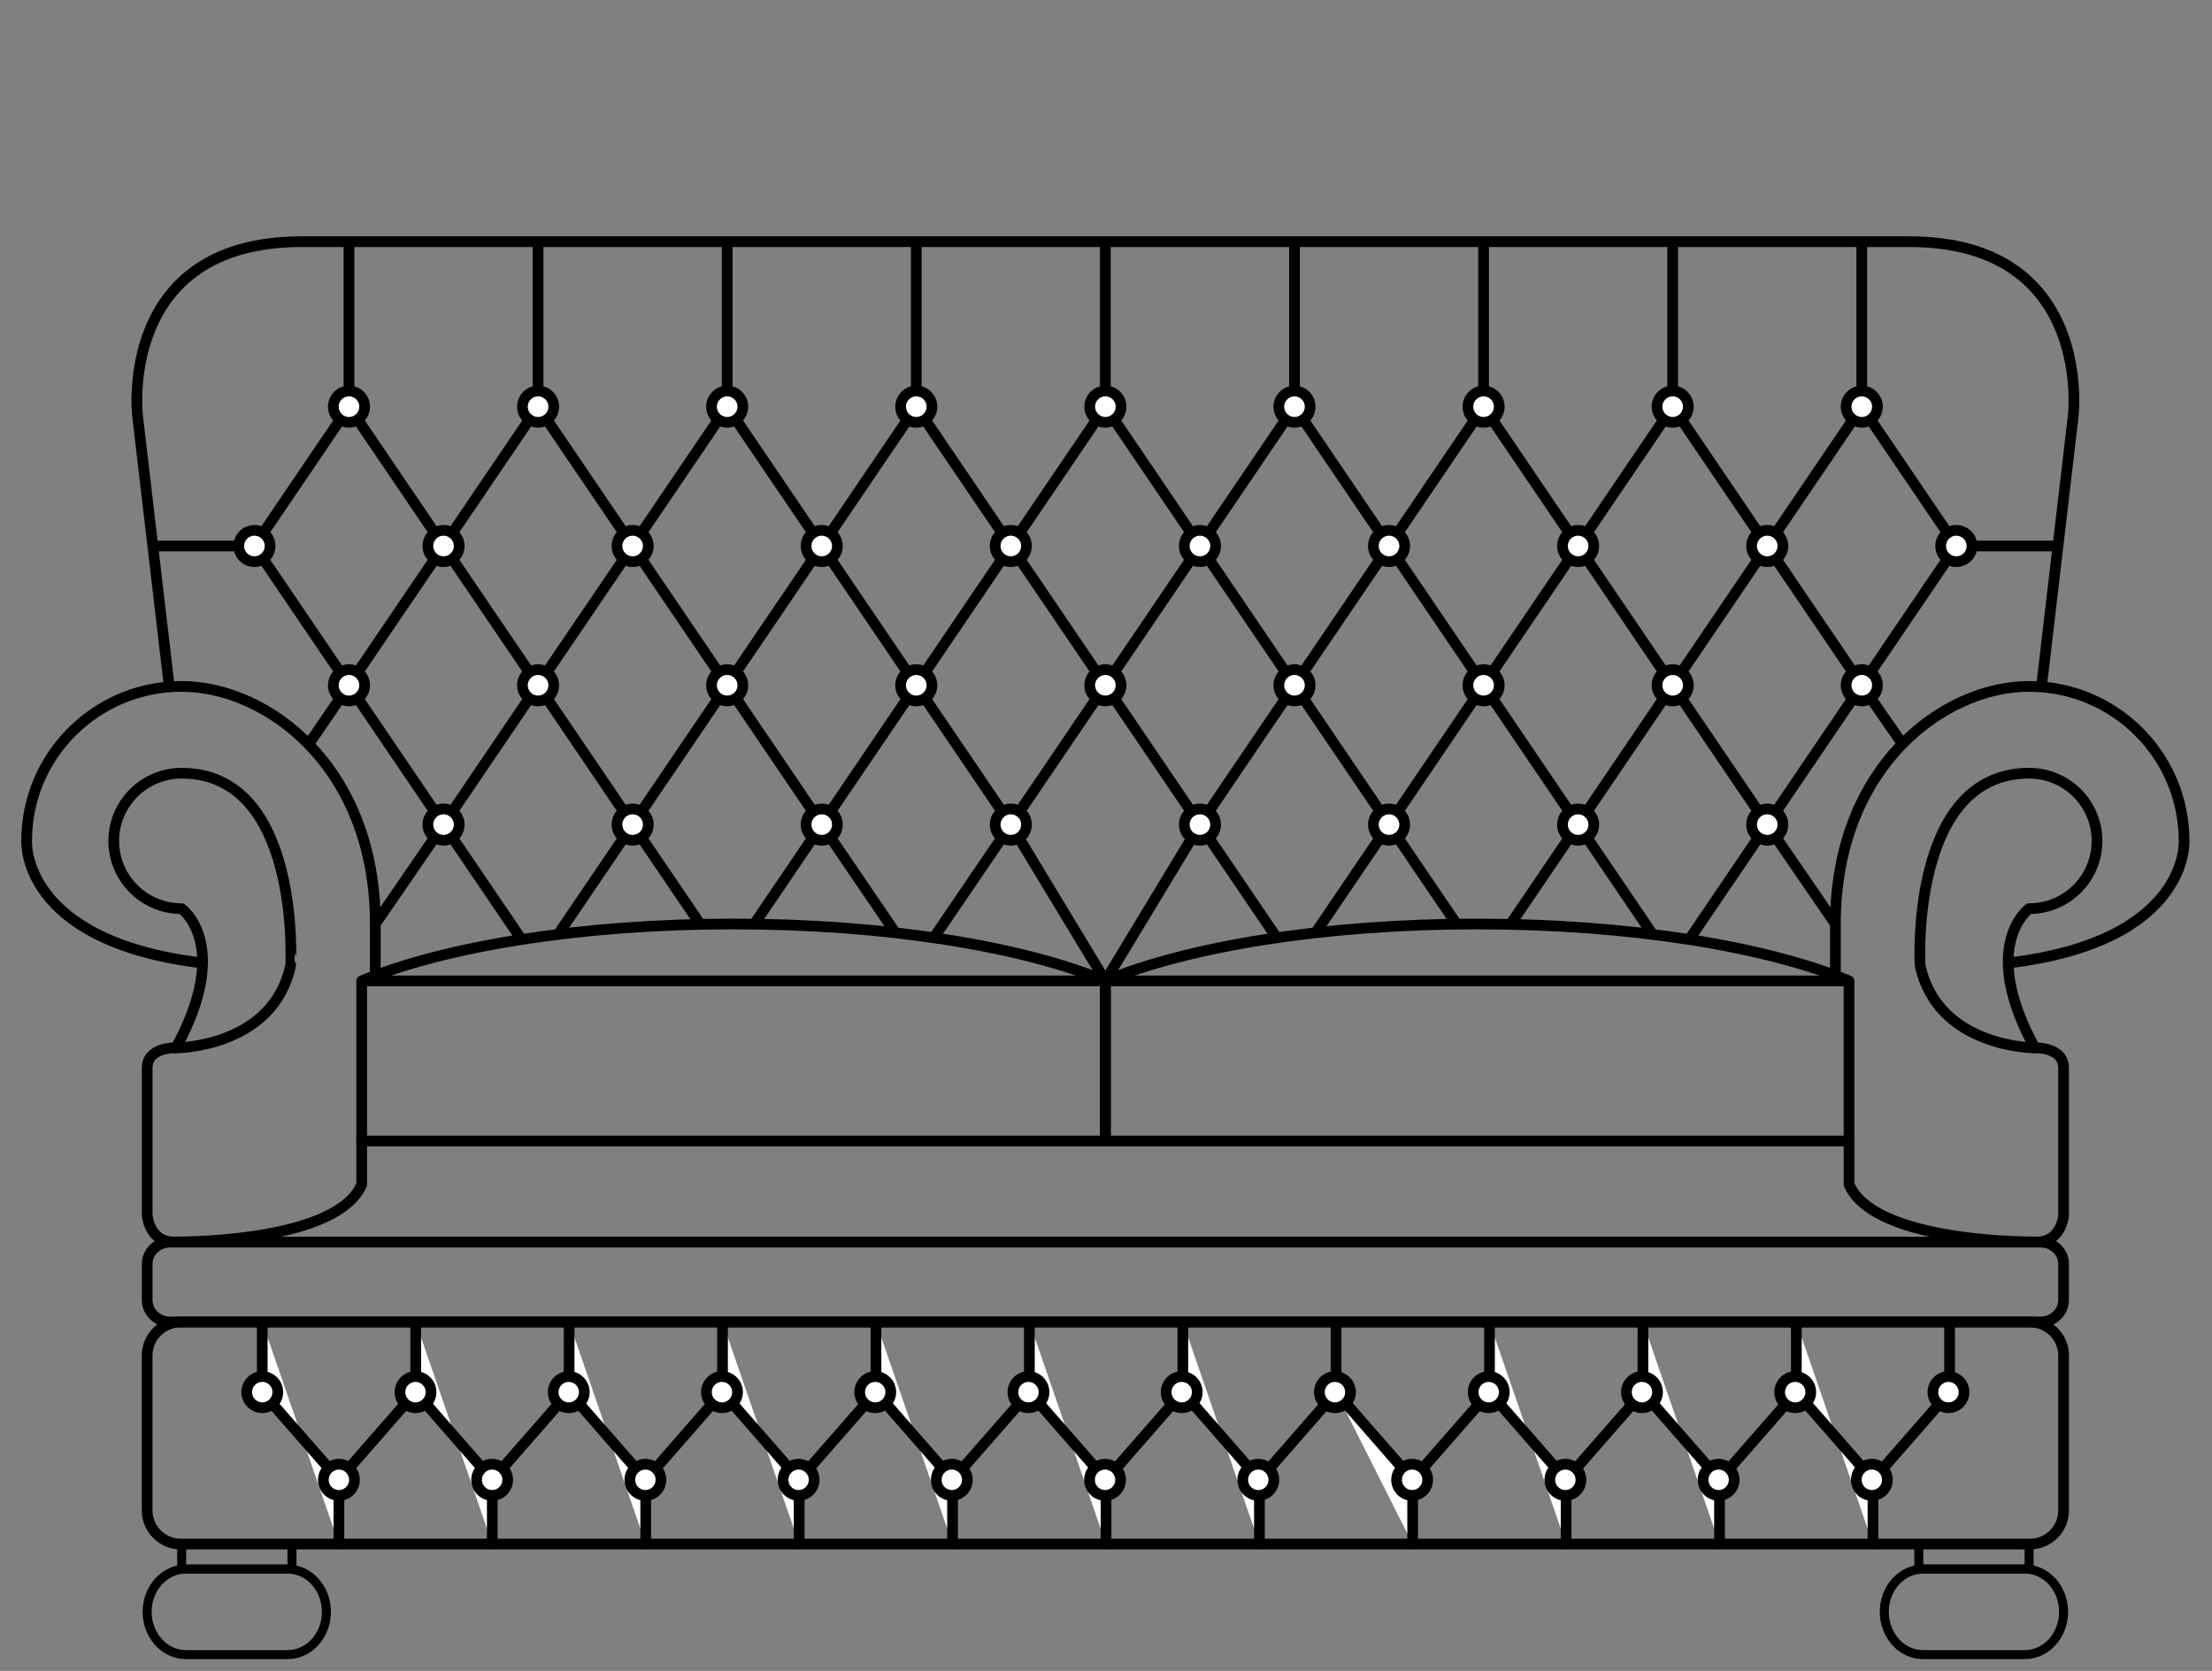 <?xml version="1.0" encoding="utf-8"?>
<!-- Generator: Adobe Illustrator 25.2.0, SVG Export Plug-In . SVG Version: 6.00 Build 0)  -->
<svg version="1.1" xmlns="http://www.w3.org/2000/svg" xmlns:xlink="http://www.w3.org/1999/xlink" x="0px" y="0px"
	 viewBox="0 0 412.69 311.81" style="enable-background:new 0 0 412.69 311.81;" xml:space="preserve">
<rect x="0" y="0" width="412.69" height="311.81" fill="#808080" stroke="none"/>
<style type="text/css">
	.st0{display:none;}
	.st1{display:inline;}
	.st2{fill:#F15A29;}
	.st3{fill:#FFFFFF;}
	.st4{fill:#BCBEC0;}
	.st5{fill:#E6E7E8;}
	.st6{fill:#808285;}
	.st7{display:inline;fill:none;stroke:#000000;stroke-width:0.5;stroke-miterlimit:10;}
	.st8{fill:none;stroke:#000000;stroke-width:2;stroke-linecap:round;stroke-linejoin:round;stroke-miterlimit:10;}
	.st9{fill-rule:evenodd;clip-rule:evenodd;fill:none;stroke:#000000;stroke-width:2;stroke-miterlimit:10;}
	.st10{fill:none;stroke:#000000;stroke-width:2;stroke-linejoin:round;stroke-miterlimit:10;}
	.st11{fill:none;stroke:#000000;stroke-width:1.68;stroke-linecap:round;stroke-linejoin:round;stroke-miterlimit:10;}
	.st12{fill:none;stroke:#000000;stroke-width:2;stroke-miterlimit:10;}
	.st13{fill:#FFFFFF;stroke:#000000;stroke-width:2;stroke-miterlimit:10;}
	.st14{fill:none;stroke:#000000;stroke-width:0.75;stroke-miterlimit:10;}
</style>
<g id="Back" class="st0">
</g>
<g id="Master">
	<path class="st8" d="M378.57,144.29c7,0,12.67,5.66,12.67,12.64c0,6.98-5.67,12.64-12.67,12.64c0,0-9.46,6.76,1.07,25.98
		c0,0-18.2,0-21.42-15.48C358.22,180.06,356.26,144.29,378.57,144.29z"/>
	<path class="st8" d="M374.71,179.7c33.92-4.04,32.77-22.78,32.77-22.78c0-15.92-12.94-28.83-28.91-28.83
		c-15.97,0-36.14,15-36.14,44.33v9.75"/>
	<path class="st8" d="M37.74,179.7c-33.92-4.04-32.77-22.78-32.77-22.78c0-15.92,12.94-28.83,28.91-28.83s36.14,15,36.14,44.33v9.75
		"/>
	<path class="st8" d="M379.64,195.54c0,0,5.36-0.21,5.36,3.75c0,3.96,0,27.48,0,27.48s-0.33,5-5.02,5c-4.69,0-30.59-0.49-35-10.72
		v-8.14"/>
	<path class="st8" d="M33.89,144.29c-7,0-12.67,5.66-12.67,12.64c0,6.98,5.67,12.64,12.67,12.64c0,0,9.46,6.76-1.07,25.98
		c0,0,18.2,0,21.42-15.48C54.23,180.06,56.19,144.29,33.89,144.29z"/>
	<path class="st8" d="M32.82,195.54c0,0-5.36-0.21-5.36,3.75c0,3.96,0,27.48,0,27.48s0.33,5,5.02,5s30.59-0.49,35-10.72v-8.14"/>
	<path class="st8" d="M31.76,246.7c-2.37,0-4.3-1.83-4.3-4.08v-6.75c0-2.25,1.92-4.08,4.3-4.08l0,0H380.7l0,0
		c2.37,0,4.3,1.83,4.3,4.08v6.75c0,2.25-1.92,4.08-4.3,4.08H31.76z"/>
	<path class="st8" d="M33.74,288.14c-3.47,0-6.29-2.81-6.29-6.27v-28.91c0-3.46,2.81-6.27,6.29-6.27h344.97
		c3.47,0,6.29,2.81,6.29,6.27v28.91c0,3.46-2.81,6.27-6.29,6.27H33.74z"/>
	<path class="st9" d="M31.59,128.19l-5.93-50.6c0,0-3.84-32.49,30.6-32.49c17.71,0,56.67,0,95.02,0h116.25c36.24,0,71.94,0,88.67,0
		c34.44,0,30.6,32.49,30.6,32.49l-5.93,50.6"/>
	<g>
		<path class="st10" d="M67.48,212.93v-29.88c15.46-6.44,40.91-10.62,69.34-10.62h0.06c28.44,0,53.89,4.19,69.34,10.62v29.88H67.48z
			"/>
		<line class="st10" x1="67.48" y1="183.05" x2="206.23" y2="183.05"/>
	</g>
	<g>
		<path class="st10" d="M206.23,212.93v-29.88c15.46-6.44,40.91-10.62,69.34-10.62h0.06c28.44,0,53.89,4.19,69.34,10.62v29.88
			H206.23z"/>
		<line class="st10" x1="206.23" y1="183.05" x2="344.98" y2="183.05"/>
	</g>
	<g>
		<g>
			<rect x="33.89" y="288.14" class="st11" width="20.58" height="4.67"/>
			<path class="st11" d="M60.9,300.79c0,4.41-3.24,7.98-7.24,7.98H34.69c-4,0-7.24-3.57-7.24-7.98l0,0c0-4.41,3.24-7.98,7.24-7.98
				h18.97C57.66,292.81,60.9,296.38,60.9,300.79L60.9,300.79z"/>
		</g>
		<g>
			<rect x="357.99" y="288.14" class="st11" width="20.58" height="4.67"/>
			<path class="st11" d="M385,300.79c0,4.41-3.24,7.98-7.24,7.98h-18.97c-4,0-7.24-3.57-7.24-7.98l0,0c0-4.41,3.24-7.98,7.24-7.98
				h18.97C381.76,292.81,385,296.38,385,300.79L385,300.79z"/>
		</g>
	</g>
</g>
<g id="Button">
	<g>
		<line class="st12" x1="47.47" y1="101.89" x2="28.58" y2="101.89"/>
		<line class="st12" x1="364.99" y1="101.89" x2="384.07" y2="101.89"/>
		<g>
			<line class="st12" x1="276.79" y1="75.89" x2="276.79" y2="45.1"/>
			<line class="st12" x1="312.07" y1="75.89" x2="312.07" y2="45.1"/>
			<line class="st12" x1="347.35" y1="75.89" x2="347.35" y2="45.1"/>
			<polyline class="st12" points="271.88,172.63 259.15,153.88 276.79,127.88 294.43,153.88 281.8,172.49 			"/>
			<polyline class="st12" points="308.33,174.37 294.43,153.88 312.07,127.88 329.71,153.88 315.16,175.32 			"/>
			<polyline class="st12" points="342.43,172.42 329.71,153.88 347.35,127.88 354.93,138.83 			"/>
			<polygon class="st12" points="294.43,101.89 276.79,127.88 259.15,101.89 276.79,75.89 			"/>
			<circle class="st13" cx="276.79" cy="75.89" r="2.92"/>
			<circle class="st13" cx="276.79" cy="127.88" r="2.92"/>
			<polygon class="st12" points="329.71,101.89 312.07,127.88 294.43,101.89 312.07,75.89 			"/>
			<circle class="st13" cx="312.07" cy="75.89" r="2.92"/>
			<circle class="st13" cx="312.07" cy="127.88" r="2.92"/>
			<circle class="st13" cx="294.43" cy="101.89" r="2.92"/>
			<polygon class="st12" points="364.99,101.89 347.35,127.88 329.71,101.89 347.35,75.89 			"/>
			<circle class="st13" cx="347.35" cy="75.89" r="2.92"/>
			<circle class="st13" cx="347.35" cy="127.88" r="2.92"/>
			<circle class="st13" cx="329.71" cy="101.89" r="2.92"/>
			<circle class="st13" cx="364.99" cy="101.89" r="2.92"/>
			<circle class="st13" cx="294.43" cy="153.88" r="2.92"/>
			<circle class="st13" cx="329.71" cy="153.88" r="2.92"/>
			<line class="st12" x1="65.11" y1="75.89" x2="65.11" y2="45.1"/>
			<line class="st12" x1="100.39" y1="75.89" x2="100.39" y2="45.1"/>
			<line class="st12" x1="135.67" y1="75.89" x2="135.67" y2="45.1"/>
			<line class="st12" x1="170.95" y1="75.89" x2="170.95" y2="45.1"/>
			<line class="st12" x1="206.23" y1="75.89" x2="206.23" y2="45.1"/>
			<line class="st12" x1="241.51" y1="75.89" x2="241.51" y2="45.1"/>
			<polyline class="st12" points="57.58,138.89 65.11,127.88 82.75,153.88 70.02,172.42 			"/>
			<polyline class="st12" points="97.3,175.32 82.75,153.88 100.39,127.88 118.03,153.88 104.13,174.36 			"/>
			<polyline class="st12" points="130.66,172.49 118.03,153.88 135.67,127.88 153.31,153.88 140.59,172.63 			"/>
			<polyline class="st12" points="167.05,174.07 153.31,153.88 170.95,127.88 188.59,153.88 174.22,174.99 			"/>
			<polyline class="st12" points="206.23,183.05 188.59,153.88 206.23,127.88 223.87,153.88 206.23,183.05 			"/>
			<polyline class="st12" points="238.2,174.99 223.87,153.88 241.51,127.88 259.15,153.88 245.45,174.06 			"/>
			<polygon class="st12" points="82.75,101.89 65.11,127.88 47.47,101.89 65.11,75.89 			"/>
			<circle class="st13" cx="65.11" cy="75.89" r="2.92"/>
			<circle class="st13" cx="65.11" cy="127.88" r="2.92"/>
			<circle class="st13" cx="47.47" cy="101.89" r="2.92"/>
			<polygon class="st12" points="118.03,101.89 100.39,127.88 82.75,101.89 100.39,75.89 			"/>
			<circle class="st13" cx="100.39" cy="75.89" r="2.92"/>
			<circle class="st13" cx="100.39" cy="127.88" r="2.92"/>
			<circle class="st13" cx="82.75" cy="101.89" r="2.92"/>
			<polygon class="st12" points="153.31,101.89 135.67,127.88 118.03,101.89 135.67,75.89 			"/>
			<circle class="st13" cx="135.67" cy="75.89" r="2.92"/>
			<circle class="st13" cx="135.67" cy="127.88" r="2.92"/>
			<circle class="st13" cx="118.03" cy="101.89" r="2.92"/>
			<polygon class="st12" points="188.59,101.89 170.95,127.88 153.31,101.89 170.95,75.89 			"/>
			<circle class="st13" cx="170.95" cy="75.89" r="2.92"/>
			<circle class="st13" cx="170.95" cy="127.88" r="2.92"/>
			<circle class="st13" cx="153.31" cy="101.89" r="2.92"/>
			<polygon class="st12" points="223.87,101.89 206.23,127.88 188.59,101.89 206.23,75.89 			"/>
			<circle class="st13" cx="206.23" cy="75.89" r="2.92"/>
			<circle class="st13" cx="206.23" cy="127.88" r="2.92"/>
			<circle class="st13" cx="188.59" cy="101.89" r="2.92"/>
			<polygon class="st12" points="259.15,101.89 241.51,127.88 223.87,101.89 241.51,75.89 			"/>
			<circle class="st13" cx="241.51" cy="75.89" r="2.92"/>
			<circle class="st13" cx="241.51" cy="127.88" r="2.92"/>
			<circle class="st13" cx="223.87" cy="101.89" r="2.92"/>
			<circle class="st13" cx="259.15" cy="101.89" r="2.92"/>
			<circle class="st13" cx="82.75" cy="153.88" r="2.92"/>
			<circle class="st13" cx="118.03" cy="153.88" r="2.92"/>
			<circle class="st13" cx="153.31" cy="153.88" r="2.92"/>
			<circle class="st13" cx="188.59" cy="153.88" r="2.92"/>
			<circle class="st13" cx="223.87" cy="153.88" r="2.92"/>
			<circle class="st13" cx="259.15" cy="153.88" r="2.92"/>
		</g>
	</g>
	<g>
		<line class="st12" x1="263.56" y1="276.15" x2="277.86" y2="259.79"/>
		<line class="st12" x1="292.19" y1="276.15" x2="306.48" y2="259.79"/>
		<line class="st12" x1="320.81" y1="276.15" x2="335.11" y2="259.79"/>
		<polyline class="st12" points="349.44,276.15 363.73,259.79 363.73,246.7 		"/>
		<polyline class="st13" points="249.27,259.79 263.56,276.15 263.56,288.14 		"/>
		<polyline class="st13" points="277.89,246.7 277.89,259.79 292.19,276.15 292.19,288.14 		"/>
		<polyline class="st13" points="306.52,246.7 306.52,259.79 320.81,276.15 320.81,288.14 		"/>
		<polyline class="st13" points="335.14,246.7 335.14,259.79 349.44,276.15 349.44,288.14 		"/>
		<ellipse class="st13" cx="277.75" cy="259.79" rx="2.9" ry="2.91"/>
		<ellipse class="st13" cx="306.34" cy="259.79" rx="2.9" ry="2.91"/>
		<ellipse class="st13" cx="334.93" cy="259.79" rx="2.9" ry="2.91"/>
		<ellipse class="st13" cx="363.52" cy="259.79" rx="2.9" ry="2.91"/>
		<ellipse class="st13" cx="263.46" cy="276.15" rx="2.9" ry="2.91"/>
		<ellipse class="st13" cx="292.05" cy="276.15" rx="2.9" ry="2.91"/>
		<ellipse class="st13" cx="320.64" cy="276.15" rx="2.9" ry="2.91"/>
		<ellipse class="st13" cx="349.23" cy="276.15" rx="2.9" ry="2.91"/>
		<line class="st12" x1="63.23" y1="276.15" x2="77.52" y2="259.79"/>
		<line class="st12" x1="91.85" y1="276.15" x2="106.15" y2="259.79"/>
		<line class="st12" x1="120.47" y1="276.15" x2="134.77" y2="259.79"/>
		<line class="st12" x1="149.1" y1="276.15" x2="163.39" y2="259.79"/>
		<line class="st12" x1="177.72" y1="276.15" x2="192.02" y2="259.79"/>
		<line class="st12" x1="206.35" y1="276.15" x2="220.64" y2="259.79"/>
		<polyline class="st12" points="234.97,276.15 249.27,259.79 249.27,246.7 		"/>
		<polyline class="st13" points="48.93,246.7 48.93,259.79 63.23,276.15 63.23,288.14 		"/>
		<polyline class="st13" points="77.56,246.7 77.56,259.79 91.85,276.15 91.85,288.14 		"/>
		<polyline class="st13" points="106.18,246.7 106.18,259.79 120.47,276.15 120.47,288.14 		"/>
		<polyline class="st13" points="134.8,246.7 134.8,259.79 149.1,276.15 149.1,288.14 		"/>
		<polyline class="st13" points="163.43,246.7 163.43,259.79 177.72,276.15 177.72,288.14 		"/>
		<polyline class="st13" points="192.05,246.7 192.05,259.79 206.35,276.15 206.35,288.14 		"/>
		<polyline class="st13" points="220.68,246.7 220.68,259.79 234.97,276.15 234.97,288.14 		"/>
		<ellipse class="st13" cx="48.93" cy="259.79" rx="2.9" ry="2.91"/>
		<ellipse class="st13" cx="77.52" cy="259.79" rx="2.9" ry="2.91"/>
		<ellipse class="st13" cx="106.11" cy="259.79" rx="2.9" ry="2.91"/>
		<ellipse class="st13" cx="134.7" cy="259.79" rx="2.9" ry="2.91"/>
		<ellipse class="st13" cx="163.29" cy="259.79" rx="2.9" ry="2.91"/>
		<ellipse class="st13" cx="191.88" cy="259.79" rx="2.9" ry="2.91"/>
		<ellipse class="st13" cx="220.47" cy="259.79" rx="2.9" ry="2.91"/>
		<ellipse class="st13" cx="249.06" cy="259.79" rx="2.9" ry="2.91"/>
		<ellipse class="st13" cx="63.23" cy="276.15" rx="2.9" ry="2.91"/>
		<ellipse class="st13" cx="91.82" cy="276.15" rx="2.9" ry="2.91"/>
		<ellipse class="st13" cx="120.41" cy="276.15" rx="2.9" ry="2.91"/>
		<ellipse class="st13" cx="148.99" cy="276.15" rx="2.9" ry="2.91"/>
		<ellipse class="st13" cx="177.58" cy="276.15" rx="2.9" ry="2.91"/>
		<ellipse class="st13" cx="206.17" cy="276.15" rx="2.9" ry="2.91"/>
		<ellipse class="st13" cx="234.76" cy="276.15" rx="2.9" ry="2.91"/>
	</g>
</g>
<g id="Size" class="st0">
	<g class="st1">
		<g>
			<line class="st14" x1="76.66" y1="204.87" x2="335.87" y2="204.87"/>
			<g>
				<polygon points="77.75,208.6 71.27,204.87 77.75,201.13 				"/>
			</g>
			<g>
				<polygon points="334.78,208.6 341.25,204.87 334.78,201.13 				"/>
			</g>
		</g>
	</g>
	<g class="st1">
		<path d="M218.04,192.31h4.94v0.84h-4.08v2.7h4.04v0.84h-4.04v3.39h4.04v0.84h-4.9V192.31z"/>
	</g>
</g>
</svg>
